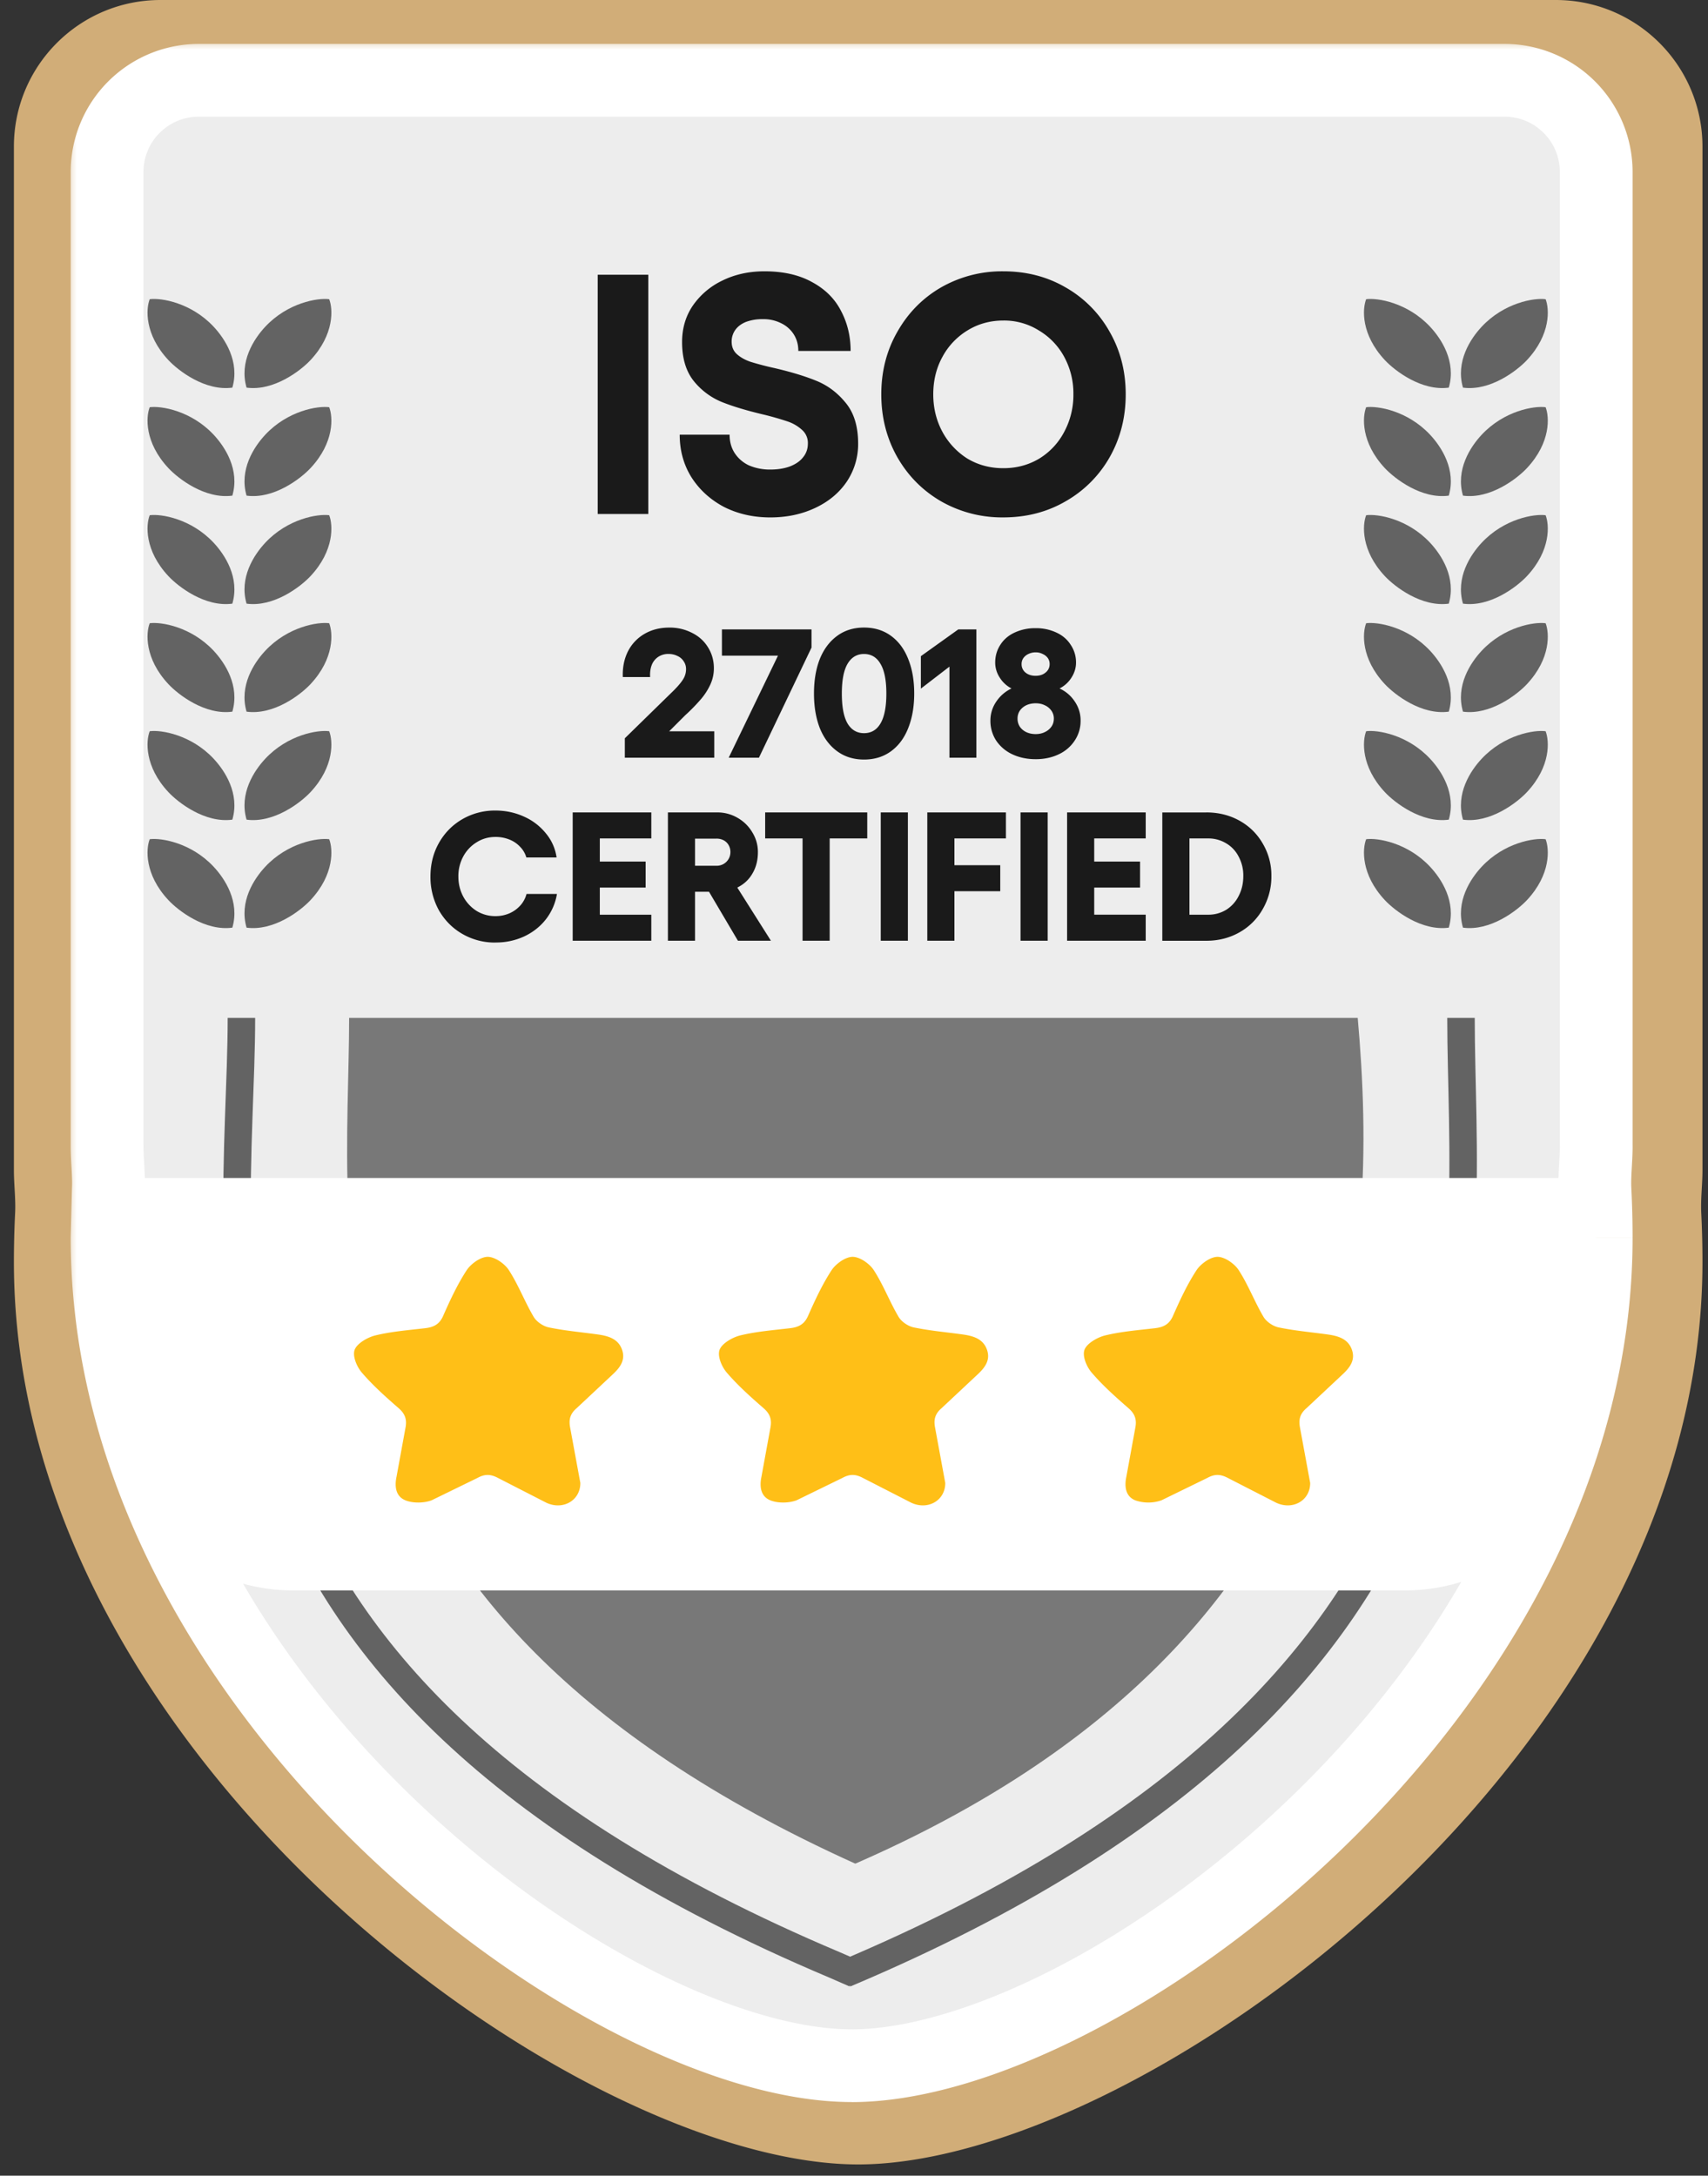 <svg xmlns="http://www.w3.org/2000/svg" xmlns:xlink="http://www.w3.org/1999/xlink" xmlns:v="https://vecta.io/nano" width="84" height="107" fill="none"><rect width="100%" height="100%" fill="#333333" stroke="none"/><path fill-rule="evenodd" d="M7.895 0C3.912 0 .684 3.229.684 7.211v50.343c0 .705.094 1.411.059 2.115-.039.792-.059 1.589-.059 2.392 0 24.514 27.786 44.386 41.522 44.386s41.522-19.872 41.522-44.386a48.26 48.26 0 0 0-.059-2.392c-.035-.704.059-1.41.059-2.115V7.211C83.727 3.229 80.498 0 76.516 0H7.895z" fill="#d1ad78"></path><mask id="A" maskUnits="userSpaceOnUse" x="3.266" y="1.949" width="78" height="102" fill="#000"><path fill="#fff" d="M3.266 1.949h78v102h-78z"></path><path fill-rule="evenodd" d="M9.773 3.949a4.51 4.51 0 0 0-4.507 4.507v47.914l.06 2.154-.06 2.354c0 22.486 24.504 40.714 36.618 40.714s36.618-18.228 36.618-40.714c0-.79-.02-1.575-.06-2.354-.037-.717.06-1.436.06-2.154V8.456a4.51 4.51 0 0 0-4.507-4.507H9.773z"></path></mask><path fill-rule="evenodd" d="M9.773 3.949a4.51 4.51 0 0 0-4.507 4.507v47.914l.06 2.154-.06 2.354c0 22.486 24.504 40.714 36.618 40.714s36.618-18.228 36.618-40.714c0-.79-.02-1.575-.06-2.354-.037-.717.06-1.436.06-2.154V8.456a4.51 4.51 0 0 0-4.507-4.507H9.773z" fill="#ededed"></path><path d="M78.442 58.524l-1.787.092 1.787-.092zm-73.116 0l-1.787-.092 1.787.092zM7.055 8.456a2.72 2.72 0 0 1 2.718-2.718V2.16a6.3 6.3 0 0 0-6.296 6.296h3.578zm0 47.914V8.456H3.477v47.914h3.578zm0 4.507l.058-2.262-3.574-.183-.063 2.445h3.578zm34.829 38.925c-2.633 0-6.144-1.009-10.013-3.001-3.838-1.976-7.895-4.853-11.597-8.423-7.432-7.167-13.219-16.911-13.219-27.502H3.477c0 11.896 6.465 22.509 14.314 30.077 3.939 3.798 8.279 6.884 12.442 9.028 4.133 2.128 8.227 3.398 11.651 3.398v-3.579zm34.829-38.925c0 10.59-5.787 20.334-13.219 27.502-3.701 3.57-7.759 6.446-11.597 8.423-3.869 1.992-7.38 3.001-10.013 3.001v3.579c3.424 0 7.519-1.27 11.651-3.398 4.164-2.144 8.504-5.23 12.442-9.028 7.848-7.568 14.314-18.182 14.314-30.077h-3.578zm-.058-2.262c.038.748.058 1.503.058 2.262h3.578c0-.821-.021-1.636-.062-2.445l-3.574.183zm.058-50.159v47.914h3.578V8.456h-3.578zm-2.718-2.718a2.72 2.72 0 0 1 2.718 2.718h3.578a6.3 6.3 0 0 0-6.296-6.296v3.578zm-64.222 0h64.222V2.16H9.773v3.578zm70.456 52.694c-.013-.256-.003-.534.016-.887.018-.326.047-.753.047-1.175h-3.578c0 .296-.02.587-.041.98-.02.365-.04.805-.017 1.266l3.574-.183zM3.477 56.371c0 .422.029.849.047 1.175.019.353.029.631.016.887l3.574.183a11.89 11.89 0 0 0-.017-1.266c-.021-.392-.041-.684-.041-.98H3.477z" fill="#fff" mask="url(#A)"></path><path d="M42.046 91.647C14.112 79.014 17.17 60.908 17.17 50.059h49.603c1.049 11.815.43 30.624-24.694 41.589h-.033z" fill="#787878"></path><g stroke="#636363" stroke-width="1.352"><path d="M11.873 50.059c0 12.264-4.642 32.305 29.196 46.586l.977.427"></path><path d="M71.852 50.059c0 12.264 3.543 32.732-30.295 47.013"></path></g><path d="M31.883 13.511v11.768h-2.488V13.511h2.488zm6 11.936c-.84 0-1.603-.174-2.286-.521-.672-.359-1.205-.846-1.597-1.463-.381-.616-.572-1.311-.572-2.085h2.454c0 .348.084.65.252.908a1.69 1.69 0 0 0 .706.605 2.62 2.62 0 0 0 1.042.202c.359 0 .678-.05.958-.151.291-.112.51-.263.656-.454.157-.191.235-.415.235-.673a.85.85 0 0 0-.286-.672 1.99 1.99 0 0 0-.723-.42 14.51 14.51 0 0 0-1.177-.336c-.807-.191-1.479-.392-2.017-.605a3.45 3.45 0 0 1-1.395-1.026c-.392-.482-.588-1.126-.588-1.933 0-.672.174-1.267.521-1.782a3.7 3.7 0 0 1 1.463-1.244c.617-.303 1.306-.454 2.068-.454.93 0 1.715.179 2.354.538.639.347 1.109.818 1.412 1.412.314.594.471 1.25.471 1.967h-2.572c0-.303-.073-.572-.219-.807a1.5 1.5 0 0 0-.622-.555 1.93 1.93 0 0 0-.908-.202 2.31 2.31 0 0 0-.824.135c-.224.09-.398.219-.521.387a.97.97 0 0 0-.185.588c0 .258.09.465.269.622s.404.28.672.37a14.47 14.47 0 0 0 1.16.303c.818.191 1.502.398 2.051.622.56.224 1.042.583 1.446 1.076.415.493.622 1.166.622 2.017a3.31 3.31 0 0 1-.555 1.866c-.37.549-.885.981-1.547 1.294s-1.401.471-2.219.471zm11.461-12.104c1.132 0 2.152.263 3.06.79a5.72 5.72 0 0 1 2.169 2.185c.527.919.79 1.945.79 3.076s-.263 2.163-.79 3.093a5.76 5.76 0 0 1-2.169 2.169c-.908.527-1.928.79-3.06.79a6.04 6.04 0 0 1-3.06-.79c-.908-.527-1.625-1.25-2.152-2.169-.527-.93-.79-1.961-.79-3.093s.263-2.157.79-3.076c.527-.93 1.244-1.659 2.152-2.185a6.04 6.04 0 0 1 3.06-.79zm0 2.421c-.65 0-1.238.163-1.765.488a3.41 3.41 0 0 0-1.227 1.294c-.303.549-.454 1.166-.454 1.849 0 .672.151 1.289.454 1.849a3.54 3.54 0 0 0 1.227 1.311c.527.314 1.115.471 1.765.471s1.238-.157 1.765-.471a3.37 3.37 0 0 0 1.227-1.311 3.83 3.83 0 0 0 .454-1.849 3.76 3.76 0 0 0-.454-1.849 3.37 3.37 0 0 0-1.244-1.294 3.21 3.21 0 0 0-1.748-.488zM30.729 36.309l2.028-1.983.352-.343c.234-.234.397-.427.487-.577a.92.92 0 0 0 .144-.505.66.66 0 0 0-.117-.379.69.69 0 0 0-.306-.261c-.132-.066-.276-.099-.433-.099a.88.88 0 0 0-.514.144.84.84 0 0 0-.316.397c-.066.168-.093.367-.081.595H30.63c-.018-.469.066-.889.252-1.262a2.07 2.07 0 0 1 .82-.865c.354-.204.757-.306 1.208-.306a2.38 2.38 0 0 1 1.127.261c.337.168.598.406.784.712.192.306.288.649.288 1.028 0 .276-.057.541-.171.793a3.13 3.13 0 0 1-.469.73 9.08 9.08 0 0 1-.766.784l-.793.793h2.218v1.298h-4.399v-.956zm9.182-5.354v.892l-2.587 5.418h-1.487l2.425-5.021h-2.758v-1.289h4.408zm2.581 6.4c-.505 0-.944-.135-1.316-.406s-.658-.649-.856-1.136c-.192-.493-.288-1.061-.288-1.704 0-.649.096-1.217.288-1.704.198-.487.484-.865.856-1.136s.811-.406 1.316-.406c.511 0 .953.135 1.325.406s.655.649.847 1.136c.198.487.297 1.055.297 1.704 0 .643-.099 1.211-.297 1.704-.192.487-.475.865-.847 1.136s-.814.406-1.325.406zm0-1.298c.355 0 .625-.159.811-.478.192-.325.288-.814.288-1.469s-.096-1.142-.288-1.46c-.186-.324-.457-.487-.811-.487-.349 0-.619.162-.811.487-.186.319-.279.805-.279 1.46s.093 1.145.279 1.469c.192.319.463.478.811.478zm5.527 1.208h-1.325v-4.48l-1.406 1.082v-1.596l1.839-1.316h.892v6.31zm2.908.072c-.421 0-.802-.081-1.145-.243a1.94 1.94 0 0 1-.793-.676 1.77 1.77 0 0 1-.28-.982 1.63 1.63 0 0 1 .28-.919 1.86 1.86 0 0 1 .757-.658 1.48 1.48 0 0 1-.577-.532 1.35 1.35 0 0 1-.225-.739c0-.325.084-.616.252-.874.168-.265.403-.466.703-.604a2.37 2.37 0 0 1 1.037-.216 2.33 2.33 0 0 1 1.019.216c.3.138.535.339.703.604a1.53 1.53 0 0 1 .261.874c0 .259-.075.505-.225.739a1.47 1.47 0 0 1-.586.532 1.76 1.76 0 0 1 .748.64 1.63 1.63 0 0 1 .288.938 1.73 1.73 0 0 1-.288.982 1.88 1.88 0 0 1-.784.676c-.337.162-.718.243-1.145.243zm.009-1.235c.168 0 .319-.033.451-.099a.81.81 0 0 0 .325-.27c.079-.114.117-.246.117-.397a.66.66 0 0 0-.117-.379.79.79 0 0 0-.325-.27c-.132-.066-.282-.099-.451-.099s-.331.033-.469.099c-.132.066-.237.156-.316.27-.072.114-.108.24-.108.379a.73.73 0 0 0 .108.397.81.81 0 0 0 .316.27c.138.066.294.099.469.099zm-.009-2.866c.204 0 .37-.054.496-.162a.51.51 0 0 0 .198-.415.5.5 0 0 0-.09-.297.6.6 0 0 0-.252-.198.72.72 0 0 0-.343-.081.8.8 0 0 0-.361.081.61.61 0 0 0-.243.198.5.5 0 0 0-.09.297.52.52 0 0 0 .189.415c.132.108.297.162.496.162zM24.371 46.355a3.19 3.19 0 0 1-1.632-.424c-.487-.282-.871-.67-1.154-1.163a3.37 3.37 0 0 1-.415-1.659c0-.607.138-1.157.415-1.65.282-.499.667-.889 1.154-1.172a3.19 3.19 0 0 1 1.632-.424c.493 0 .959.099 1.397.297a2.88 2.88 0 0 1 1.082.829 2.36 2.36 0 0 1 .523 1.181h-1.487a1.23 1.23 0 0 0-.306-.523 1.44 1.44 0 0 0-.532-.36 1.8 1.8 0 0 0-.676-.126c-.343 0-.652.087-.928.261a1.83 1.83 0 0 0-.658.694 2.02 2.02 0 0 0-.243.992c0 .361.081.691.243.992a1.9 1.9 0 0 0 .658.703 1.75 1.75 0 0 0 .928.252 1.7 1.7 0 0 0 .676-.135 1.55 1.55 0 0 0 .541-.388 1.35 1.35 0 0 0 .306-.568h1.496a2.76 2.76 0 0 1-.541 1.244c-.282.361-.64.643-1.073.847a3.3 3.3 0 0 1-1.406.297zm7.661-6.4v1.28h-2.533v1.136h2.254v1.28h-2.254v1.334h2.533v1.28h-3.867v-6.31h3.867zm.816 0h2.434a1.96 1.96 0 0 1 .983.261 1.97 1.97 0 0 1 .73.712c.186.301.279.625.279.974 0 .391-.084.733-.252 1.028-.162.294-.394.523-.694.685-.294.162-.634.243-1.019.243h-1.127v2.407h-1.334v-6.31zm1.677 3.317h1.496l1.893 2.993h-1.623l-1.767-2.993zm.712-.694a.68.68 0 0 0 .352-.09c.102-.06.183-.141.243-.243s.09-.216.09-.343-.03-.24-.09-.343a.61.61 0 0 0-.243-.234.74.74 0 0 0-.352-.081h-1.055v1.334h1.055zm4.233 3.687v-6.31h1.334v6.31H39.47zm-1.839-5.03v-1.28h5.021v1.28H37.63zm7.019-1.28v6.31h-1.334v-6.31h1.334zm4.822 0v1.28h-2.533v1.316h2.254v1.28h-2.254v2.434h-1.334v-6.31h3.867zm2.053 0v6.31H50.19v-6.31h1.334zm4.822 0v1.28h-2.533v1.136h2.254v1.28h-2.254v1.334h2.533v1.28H52.48v-6.31h3.867zm2.979 0c.601 0 1.145.135 1.632.406s.868.646 1.145 1.127a3.06 3.06 0 0 1 .424 1.596 3.17 3.17 0 0 1-.424 1.623 2.99 2.99 0 0 1-1.145 1.145c-.487.276-1.031.415-1.632.415h-2.163v-6.31h2.163zm.09 5.03a1.67 1.67 0 0 0 .892-.243 1.69 1.69 0 0 0 .613-.685c.15-.288.225-.613.225-.974a1.95 1.95 0 0 0-.225-.947c-.144-.282-.349-.502-.613-.658a1.67 1.67 0 0 0-.892-.243h-.919v3.75h.919z" fill="#1a1a1a"></path><path d="M5.09 57.936h73.328v10.949c0 5.155-4.179 9.333-9.333 9.333H14.424c-5.155 0-9.333-4.179-9.333-9.333V57.936z" fill="#fff"></path><path d="M28.541 72.937c0 .858-.851 1.347-1.669.969l-2.363-1.211c-.356-.193-.647-.217-1.018-.014l-2.265 1.105c-.375.14-.918.149-1.283.002-.482-.193-.545-.677-.441-1.166l.438-2.395c.078-.388 0-.679-.328-.966-.638-.556-1.276-1.125-1.818-1.758-.252-.294-.466-.812-.352-1.12s.621-.609 1.015-.706c.799-.195 1.638-.26 2.463-.357.425-.051.696-.202.872-.599.339-.769.696-1.54 1.157-2.248.206-.315.683-.662 1.037-.662s.838.34 1.04.655c.471.728.777 1.546 1.217 2.293.137.236.464.465.746.523.786.164 1.597.234 2.396.345.523.072 1.005.209 1.2.732s-.087.898-.466 1.248l-1.753 1.642c-.336.285-.401.58-.325.966l.501 2.722zm17.947 0c0 .858-.851 1.347-1.669.969l-2.363-1.211c-.356-.193-.647-.217-1.018-.014l-2.265 1.105c-.375.14-.918.149-1.283.002-.482-.193-.545-.677-.441-1.166l.438-2.395c.078-.388 0-.679-.328-.966-.638-.556-1.276-1.125-1.818-1.758-.252-.294-.466-.812-.352-1.12s.621-.609 1.014-.706c.799-.195 1.638-.26 2.463-.357.425-.051.695-.202.872-.599.34-.769.696-1.54 1.157-2.248.206-.315.682-.662 1.037-.662s.838.34 1.041.655c.471.728.777 1.546 1.217 2.293.137.236.464.465.746.523.786.164 1.597.234 2.396.345.523.072 1.005.209 1.2.732s-.087.898-.466 1.248l-1.753 1.642c-.336.285-.401.58-.325.966l.501 2.722zm17.947 0c0 .858-.851 1.347-1.669.969l-2.363-1.211c-.356-.193-.647-.217-1.018-.014l-2.265 1.105a1.97 1.97 0 0 1-1.284.002c-.482-.193-.545-.677-.441-1.166l.438-2.395c.078-.388 0-.679-.328-.966-.638-.556-1.276-1.125-1.818-1.758-.252-.294-.465-.812-.352-1.12s.621-.609 1.015-.706c.799-.195 1.638-.26 2.463-.357.425-.051.696-.202.872-.599.339-.769.695-1.54 1.157-2.248.206-.315.683-.662 1.037-.662s.838.34 1.041.655c.471.728.777 1.546 1.217 2.293.137.236.464.465.746.523.786.164 1.597.234 2.396.345.523.072 1.005.209 1.2.732s-.087.898-.466 1.248l-1.753 1.642c-.336.285-.401.58-.325.966l.501 2.722z" fill="#ffbf17"></path><g fill="#636363"><use xlink:href="#C"></use><use xlink:href="#D"></use><use xlink:href="#E"></use><use xlink:href="#F"></use><use xlink:href="#C" y="-5.311"></use><use xlink:href="#E" y="-5.311"></use><use xlink:href="#C" y="-10.623"></use><use xlink:href="#E" y="-10.623"></use><use xlink:href="#D" y="-21.246"></use><use xlink:href="#F" y="-21.246"></use><use xlink:href="#D" y="-26.558"></use><use xlink:href="#F" y="-26.558"></use><use xlink:href="#C" x="59.825"></use><use xlink:href="#D" x="59.825"></use><use xlink:href="#E" x="59.824"></use><use xlink:href="#F" x="59.824"></use><use xlink:href="#C" x="59.825" y="-5.311"></use><use xlink:href="#E" x="59.824" y="-5.311"></use><use xlink:href="#C" x="59.825" y="-10.623"></use><use xlink:href="#E" x="59.824" y="-10.623"></use><use xlink:href="#D" x="59.825" y="-21.246"></use><use xlink:href="#F" x="59.824" y="-21.246"></use><use xlink:href="#D" x="59.825" y="-26.558"></use><use xlink:href="#F" x="59.824" y="-26.558"></use></g><defs><path id="C" d="M8.282 38.957c-1.182-1.265-1.105-2.524-.919-2.995.556-.076 2.037.168 3.145 1.354.554.593 1.292 1.718.919 2.995-1.334.182-2.652-.827-3.145-1.354z"></path><path id="D" d="M8.282 44.268c-1.182-1.265-1.105-2.523-.919-2.995.556-.076 2.037.168 3.145 1.354.554.593 1.292 1.718.919 2.995-1.334.182-2.652-.827-3.145-1.354z"></path><path id="E" d="M15.271 38.957c1.182-1.265 1.105-2.524.919-2.995-.556-.076-2.037.168-3.145 1.354-.554.593-1.292 1.718-.919 2.995 1.334.182 2.652-.827 3.145-1.354z"></path><path id="F" d="M15.271 44.268c1.182-1.265 1.105-2.523.919-2.995-.556-.076-2.037.168-3.145 1.354-.554.593-1.292 1.718-.919 2.995 1.334.182 2.652-.827 3.145-1.354z"></path></defs></svg>
